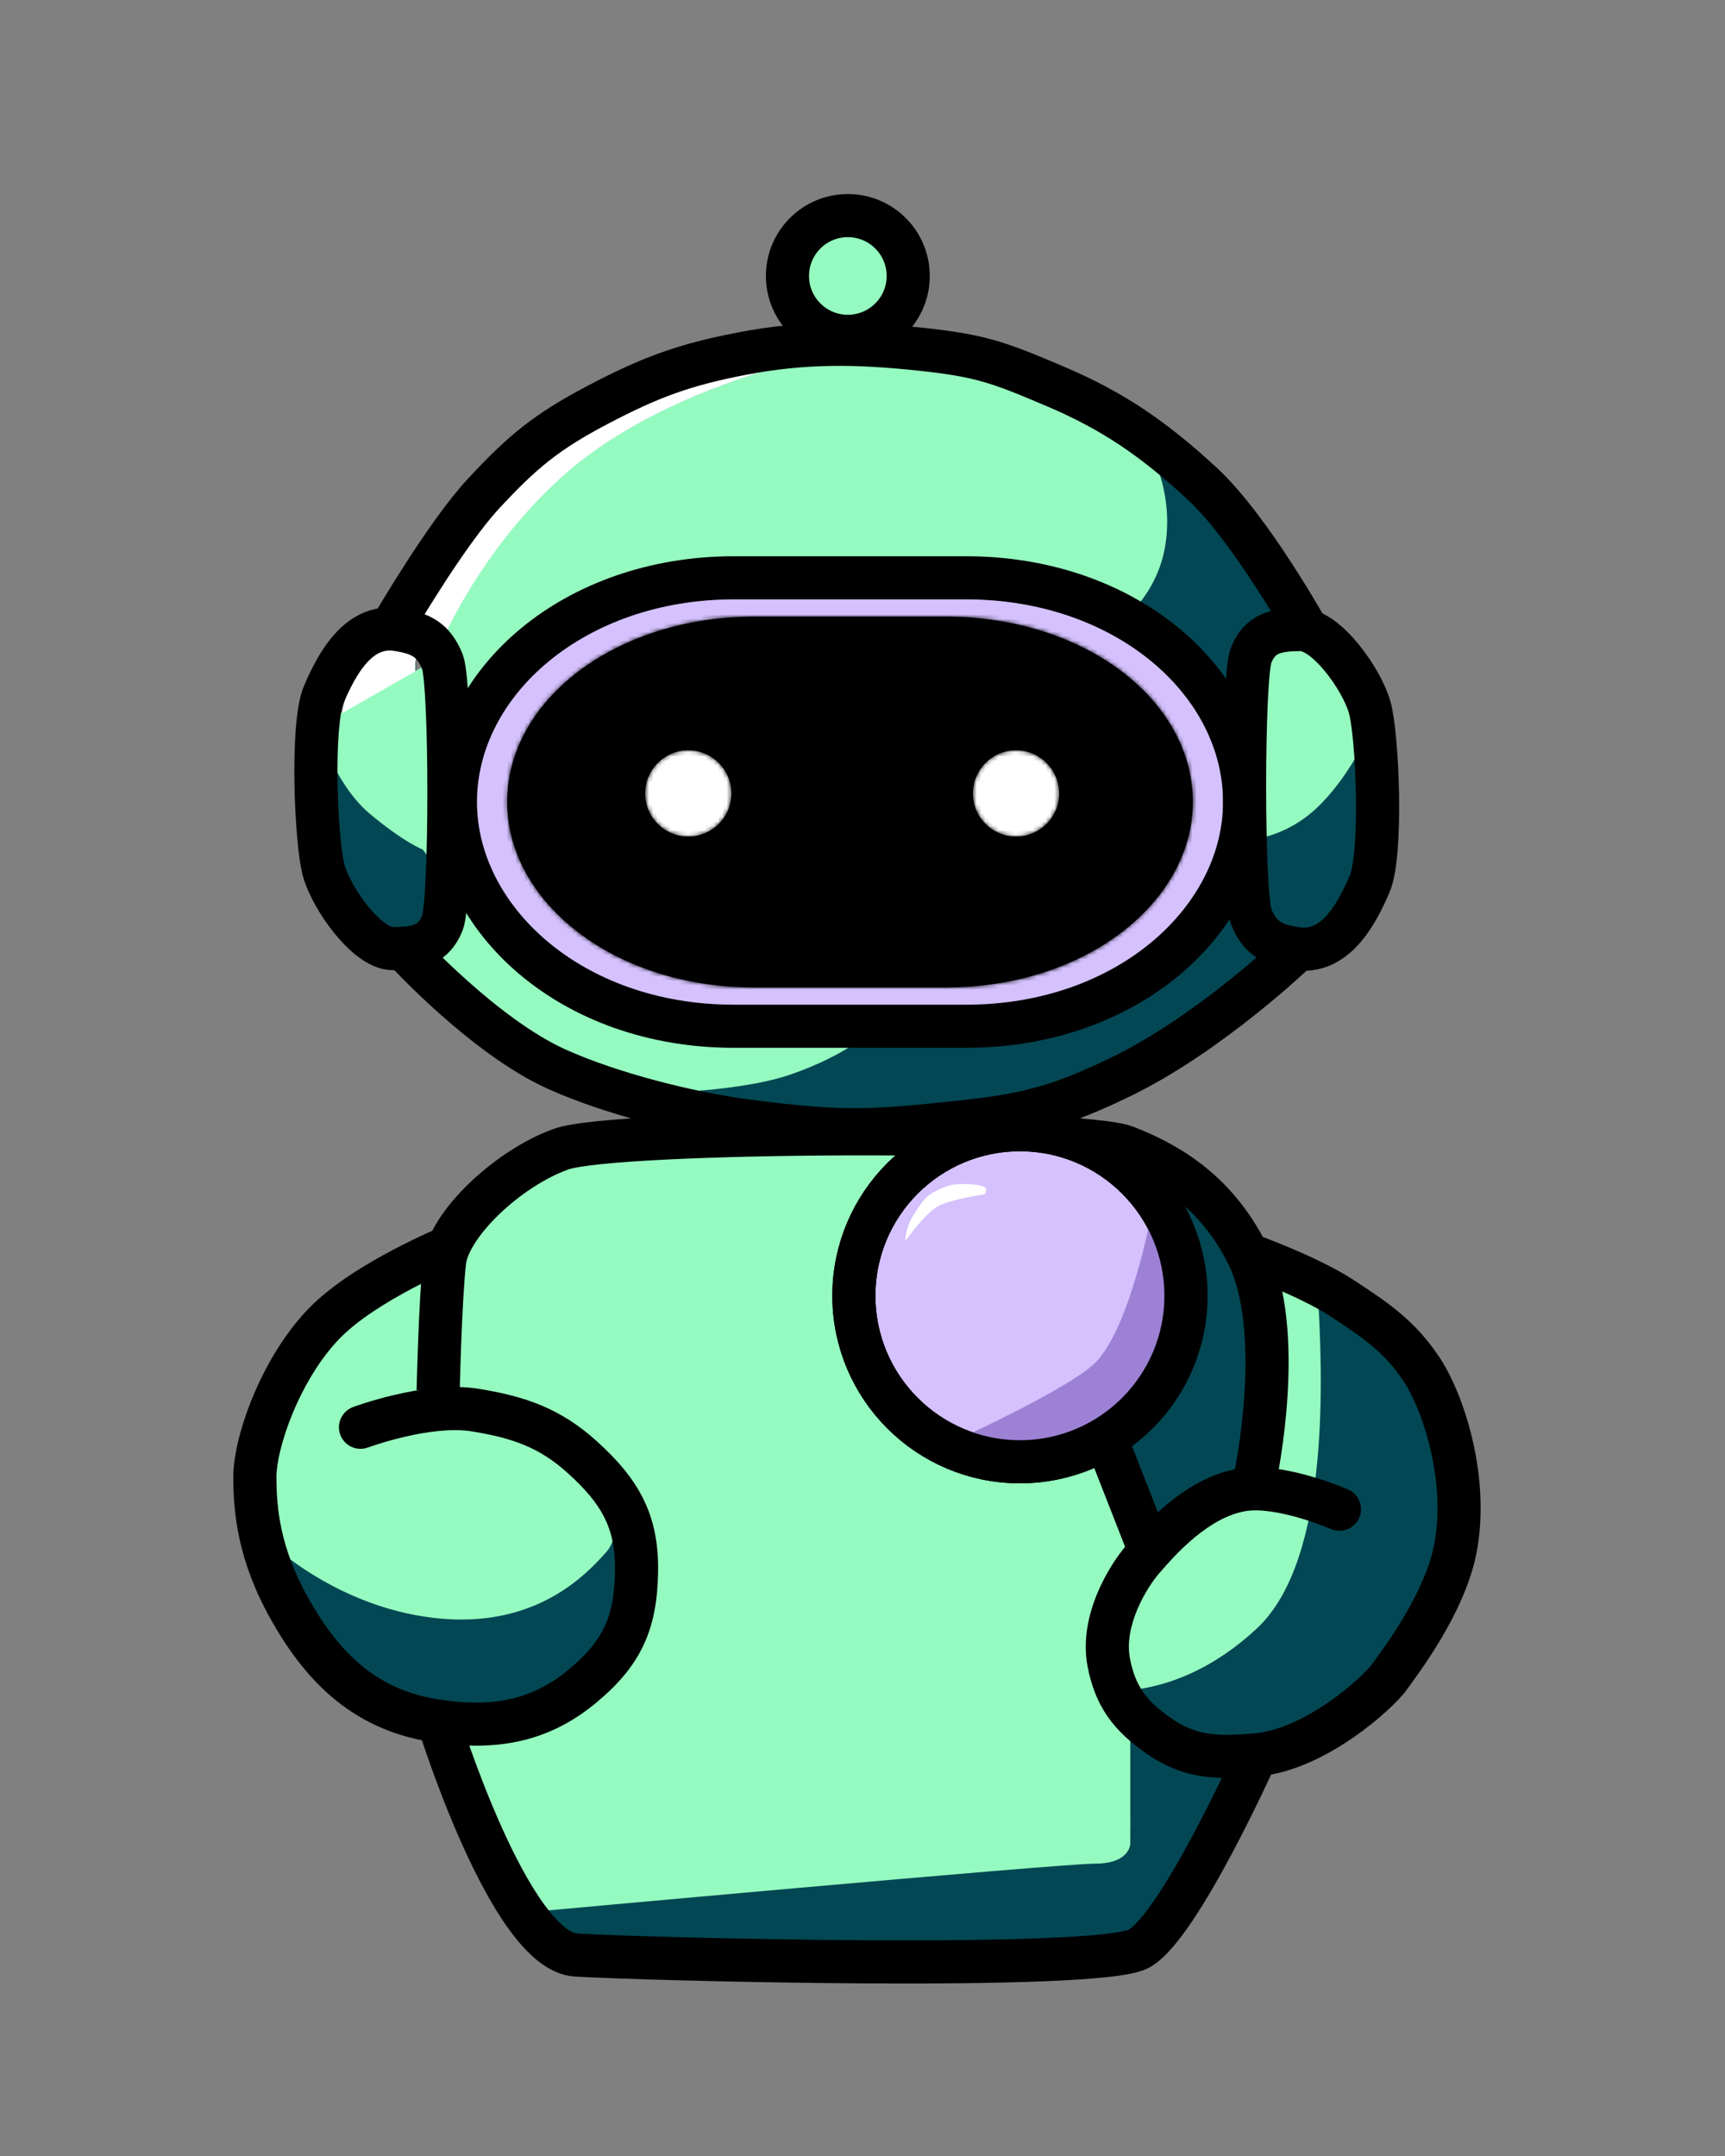 <svg width="400" height="500" viewBox="0 0 400 500" fill="none" xmlns="http://www.w3.org/2000/svg">
<rect x="0" y="0" width="400" height="500" fill="#808080" stroke="none"/>
<path d="M310.9 167.9C307.9 166.6 304.8 165.2 301.8 163.5C298.3 161.6 295.6 158.3 293.7 155.3C293.7 164.5 293.7 207.5 293.7 209.6C293.7 212 295 214 295 214C295 214 302.3 212.5 305.5 209.2C310.9 203.7 310.9 196.2 310.9 196.2V196V196.1V167.9Z" fill="#034754"/>
<path d="M270.1 112.1C268.3 110.5 266.4 108.8 264.3 107.2C238.4 86.8 210.8 84.1 195 84.1C179.1 84.1 153.8 86.4 125.7 107.2C100.6 127.1 94.4 147.8 94.4 147.8C94.4 147.8 88.4 149.1 84 154.8C79.2 160.9 79.2 166.7 79.2 166.7V196.3C79.2 196.3 79.2 203.8 84.6 209.3C87.8 212.6 95.1 214.1 95.1 214.1C95.1 214.1 96.4 212.1 96.4 209.7C96.4 207.3 96.4 153.7 96.4 153.7C96.4 153.7 96.8 149.8 100.1 147.9L101.6 148.9L106.1 156C119.1 138.3 143.6 126.3 170.7 126.3H219.4C246.5 126.3 271.1 138.3 284 156L288.5 148.9L290 147.9C290 147.9 285.4 137.8 280.8 129.1C276.9 121.6 272.1 114.9 270.1 112.1Z" fill="#034754"/>
<path d="M102.891 406.9L262 426.7L266 419.8V401.9H291.891L272.1 442.5L253 455.3L131.4 454.4L116.891 442.5L102.891 406.9Z" fill="#034754"/>
<path d="M73.6 175.7L99.2 179.9L106.4 205.8L95.5 223.5L75.9 208.8L73.6 175.7Z" fill="#034754"/>
<path d="M258.1 100.3L271.1 103.8C271.1 103.8 283.4 115.3 287.6 125.5C291.8 135.7 300.1 142.5 300.1 142.5L284.4 161.8L251.8 158.8L258.1 100.3Z" fill="#034754"/>
<path d="M191 236.8L151.4 255.6L187.7 264L224.5 261L273.5 241.2L293.6 223.5L310.101 216L315.5 207.2V195.1V175.7L288.2 177.4L277.5 207.2L261.6 226L239.3 236.1L191 236.8Z" fill="#034754"/>
<path d="M307.1 151C303.5 149 296.5 151.1 294.6 148L282.3 161.5L259.6 144.5C259.6 144.5 268.6 138.1 270.3 125.9C272.3 111.9 265 101.5 265 101.5L240.7 84.1L204.7 79.5C204.7 79.5 157.7 86 130.4 110.4C109.1 129.5 100.4 153.3 100.4 153.3L73.5 168.5C73.5 168.5 77.6 181.8 85.6 188.6C93.7 195.4 98 197 98 197L102.4 202.8L97.1 221.4L106.7 237.7L146.3 253.6C146.3 253.6 169.5 253.8 183 249.3C196.5 244.7 202.8 238.6 202.8 238.6L270.6 221.6L288.6 195C288.6 195 295.8 194.6 302.4 189.8C310.5 184 316.1 172.5 316.1 172.5V166.5C312.7 165.1 310.8 153 307.1 151Z" fill="#95FABF"/>
<path d="M195 132.8H221.2C259.1 132.8 288.9 155.9 288.9 184.3C288.9 211.9 259.8 235.8 221.2 235.8H195H168.8C130.1 235.8 101.1 211.9 101.1 184.3C101.1 155.9 131 132.8 168.8 132.8H195Z" fill="#D4C1FD"/>
<path d="M157.7 196.9C165.542 196.9 171.9 190.542 171.9 182.7C171.9 174.858 165.542 168.5 157.7 168.5C149.858 168.5 143.5 174.858 143.5 182.7C143.5 190.542 149.858 196.9 157.7 196.9Z" fill="white"/>
<path d="M232.2 196.9C240.042 196.9 246.4 190.542 246.4 182.7C246.4 174.858 240.042 168.5 232.2 168.5C224.358 168.5 218 174.858 218 182.7C218 190.542 224.358 196.9 232.2 196.9Z" fill="white"/>
<path d="M291.3 365.4L267.89 427.9L249.2 435.4L132.39 443.4L107.39 417.4L101.89 399.9L98 305C98 281.8 116.8 262.9 140.1 262.9H249.2C272.4 262.9 291.3 281.7 291.3 305L300.39 351.9L291.3 365.4Z" fill="#034754"/>
<path d="M123.1 331H262.1V424H123.1V331Z" fill="#95FABF"/>
<path d="M207.2 263H140C116.8 263 97.9 281.8 97.9 305.1L98.891 333.9C98.891 333.9 262.101 351.5 262.101 331C262.101 310.5 207.2 263 207.2 263Z" fill="#95FABF"/>
<path d="M98.1 387.777H139.795V417.362L152.573 422.507L262.1 421.815V427.554C262.1 427.554 262.1 432.204 253.885 432.204C245.519 432.204 122.1 443.5 122.1 443.5L98.1 387.777Z" fill="#95FABF"/>
<path d="M295.601 296.5C295.601 296.5 314.401 302.4 324.101 315.5C333.801 328.6 332.1 356.3 332.1 356.3L319 387.1L291 403.1L274.5 406.3L258.4 391.9V378.2C258.4 378.2 261.4 367.6 274.5 356.3C287.6 344.9 292.2 350 292.2 350V345.5L295.601 296.5Z" fill="#95FABF"/>
<path d="M321.6 312.5C318.9 308.9 308.8 302.9 305.6 300C306.6 317.8 308.8 361.4 291.5 377.6C277.8 390.4 264.7 392.1 258.6 392.2L274.5 406.4L299.1 403.5L321.6 388L338.1 356.5C345.6 351.1 338.8 317.8 321.6 312.5Z" fill="#034754"/>
<path d="M96.3 155.7C96.3 154.4 96.3 153.7 96.3 153.7C96.3 153.7 96.7 149.8 100 147.9L101.5 148.9L102 149.7C105.3 142.3 114.2 125.1 130.4 110.5C145 97.4 165.3 89.4 181 84.9C165.9 86.6 146.5 91.8 125.6 107.3C100.5 127.2 94.3 147.9 94.3 147.9C94.3 147.9 88.3 149.2 83.9 154.9C80.6 159.1 79.6 163.2 79.3 165.4L96.3 155.7Z" fill="white"/>
<path d="M195 76.4C202.842 76.4 209.2 70.042 209.2 62.2C209.2 54.358 202.842 48 195 48C187.157 48 180.8 54.358 180.8 62.2C180.8 70.042 187.157 76.4 195 76.4Z" fill="#95FABF"/>
<path d="M143.6 352L146.1 371.5L131.4 390.6L111.5 396.8L88 393.4L64.9 376.1L58 354.7L75.9 343.5L143.6 352Z" fill="#034754"/>
<path d="M98.5 295.5C98.5 295.5 85.1 301.8 74.1 312.5C63.1 323.3 60.1 342.5 60.1 342.5L61.3 356.6C61.3 356.6 76.8 372.4 100.5 375.2C124.2 378 136.1 365 140.7 359.8C145.3 354.5 140.7 342 140.7 342L108.6 328L79.6 332L98.5 324.8V295.5Z" fill="#95FABF"/>
<path d="M91.1 145C91.1 145 103.312 123.983 112.1 114.5C121.077 104.812 126.663 100.176 138.491 93.947C150.656 87.541 158.504 84.612 172.1 82C186.629 79.209 198.873 79.435 213.6 81C227.594 82.487 231.857 84.14 244.735 89.622C258.472 95.47 267.732 102.013 278.6 112C290.103 122.57 303.6 147 303.6 147" stroke="black" stroke-width="10"/>
<path d="M101.6 322.5C101.6 322.5 102.099 301 103.1 292.5C104.1 284 117.6 271 130.1 266.5C142.6 262 250.1 261.696 261.1 266C272.1 270.304 282.17 276.974 289.1 290.5C298.36 308.573 291.1 342.5 291.1 342.5" stroke="black" stroke-width="10"/>
<path d="M197.1 134H224.025C261.162 134 288.6 158.19 288.6 186C288.6 212.999 261.791 238 224.025 238H197.1H170.174C132.31 238 105.6 213.004 105.6 186C105.6 158.194 133.135 134 170.174 134H197.1Z" stroke="black" stroke-width="10"/>
<circle cx="196.6" cy="64" r="14" stroke="black" stroke-width="10"/>
<path d="M102.599 214C104.599 209 104.599 158.5 102.599 153.5C100.599 148.5 97.738 146.851 92.099 146C83.085 144.64 78.099 154 75.1 161C72.101 168 73.242 195.5 75.1 202C76.957 208.5 85.099 220 91.1 220C97.101 220 100.599 219 102.599 214Z" stroke="black" stroke-width="10"/>
<mask id="path-26-inside-1_632_2827" fill="white">
<path fill-rule="evenodd" clip-rule="evenodd" d="M197.1 143H219.282C251.37 143 276.6 162.287 276.6 186C276.6 209.045 251.962 229 219.282 229H197.1H174.917C142.152 229 117.6 209.045 117.6 186C117.6 162.287 142.914 143 174.917 143H197.1ZM169.6 184C169.6 189.523 165.122 194 159.6 194C154.077 194 149.6 189.523 149.6 184C149.6 178.477 154.077 174 159.6 174C165.122 174 169.6 178.477 169.6 184ZM235.6 194C241.122 194 245.6 189.523 245.6 184C245.6 178.477 241.122 174 235.6 174C230.077 174 225.6 178.477 225.6 184C225.6 189.523 230.077 194 235.6 194Z"/>
</mask>
<path fill-rule="evenodd" clip-rule="evenodd" d="M197.1 143H219.282C251.37 143 276.6 162.287 276.6 186C276.6 209.045 251.962 229 219.282 229H197.1H174.917C142.152 229 117.6 209.045 117.6 186C117.6 162.287 142.914 143 174.917 143H197.1ZM169.6 184C169.6 189.523 165.122 194 159.6 194C154.077 194 149.6 189.523 149.6 184C149.6 178.477 154.077 174 159.6 174C165.122 174 169.6 178.477 169.6 184ZM235.6 194C241.122 194 245.6 189.523 245.6 184C245.6 178.477 241.122 174 235.6 174C230.077 174 225.6 178.477 225.6 184C225.6 189.523 230.077 194 235.6 194Z" fill="black"/>
<path d="M219.282 133H197.1V153H219.282V133ZM286.6 186C286.6 170.349 278.243 156.866 265.997 147.625C253.763 138.394 237.263 133 219.282 133V153C233.389 153 245.547 157.249 253.95 163.59C262.341 169.921 266.6 177.939 266.6 186H286.6ZM219.282 239C254.874 239 286.6 216.859 286.6 186H266.6C266.6 201.23 249.051 219 219.282 219V239ZM197.1 239H219.282V219H197.1V239ZM174.917 239H197.1V219H174.917V239ZM107.6 186C107.6 216.851 139.23 239 174.917 239V219C145.074 219 127.6 201.239 127.6 186H107.6ZM174.917 133C156.974 133 140.477 138.397 128.238 147.622C115.988 156.856 107.6 170.337 107.6 186H127.6C127.6 177.951 131.868 169.931 140.277 163.593C148.696 157.247 160.857 153 174.917 153V133ZM197.1 133H174.917V153H197.1V133ZM159.6 204C170.645 204 179.6 195.046 179.6 184H159.6V204ZM139.6 184C139.6 195.046 148.554 204 159.6 204V184H139.6ZM159.6 164C148.554 164 139.6 172.954 139.6 184H159.6V164ZM179.6 184C179.6 172.954 170.645 164 159.6 164V184H179.6ZM235.6 184V204C246.645 204 255.6 195.046 255.6 184H235.6ZM235.6 184H255.6C255.6 172.954 246.645 164 235.6 164V184ZM235.6 184V164C224.554 164 215.6 172.954 215.6 184H235.6ZM235.6 184H215.6C215.6 195.046 224.554 204 235.6 204V184Z" fill="black" mask="url(#path-26-inside-1_632_2827)"/>
<path d="M290.099 152C288.1 157 288.1 207.5 290.099 212.5C292.099 217.5 294.96 219.149 300.599 220C309.614 221.36 314.6 212 317.599 205C320.598 198 319.456 170.5 317.599 164C315.741 157.5 307.599 146 301.598 146C295.597 146 292.099 147 290.099 152Z" stroke="black" stroke-width="10"/>
<path d="M93.6 220C93.6 220 112.111 240.309 129.1 247.957C141.691 253.625 159.825 258.237 173.6 260.008C196.1 262.9 202.1 262.418 224.6 260.008C238.783 258.488 246.836 256.037 259.6 249.885C280.6 239.763 300.6 220.482 300.6 220.482" stroke="black" stroke-width="10"/>
<path d="M101.6 399C101.6 399 118.099 452.445 133.6 453.396C149.1 454.348 254.6 457.149 264.1 451.913C273.599 446.677 291.6 406.418 291.6 406.418" stroke="black" stroke-width="10"/>
<path d="M75.1 307L71.498 303.532L75.1 307ZM100.6 399L99.817 403.938L100.6 399ZM135.1 391L131.899 387.158L135.1 391ZM147.6 364.5L152.599 364.588L147.6 364.5ZM135.1 338L138.46 334.298L135.1 338ZM110.1 327L110.893 322.063L110.1 327ZM81.852 326.315C79.264 327.279 77.948 330.158 78.912 332.746C79.876 335.333 82.756 336.649 85.343 335.685L81.852 326.315ZM104.6 289C102.716 284.368 102.716 284.368 102.715 284.369C102.715 284.369 102.714 284.369 102.713 284.37C102.712 284.37 102.71 284.371 102.708 284.372C102.704 284.373 102.699 284.375 102.692 284.378C102.68 284.383 102.662 284.39 102.64 284.4C102.595 284.418 102.532 284.444 102.45 284.478C102.288 284.546 102.054 284.644 101.757 284.771C101.162 285.025 100.311 285.396 99.263 285.87C97.171 286.818 94.281 288.187 91.078 289.878C84.804 293.19 76.83 297.993 71.498 303.532L78.702 310.468C82.869 306.139 89.645 301.942 95.746 298.721C98.731 297.145 101.434 295.865 103.389 294.979C104.365 294.537 105.15 294.196 105.686 293.966C105.954 293.852 106.16 293.766 106.295 293.709C106.362 293.681 106.413 293.661 106.444 293.648C106.46 293.641 106.471 293.637 106.478 293.634C106.481 293.633 106.483 293.632 106.484 293.631C106.484 293.631 106.484 293.631 106.484 293.631C106.484 293.631 106.484 293.631 106.484 293.631C106.483 293.632 106.483 293.632 104.6 289ZM71.498 303.532C65.891 309.356 61.59 316.815 58.692 323.766C55.83 330.631 54.1 337.574 54.1 342.5L64.1 342.5C64.1 339.426 65.313 333.872 67.922 327.614C70.495 321.442 74.194 315.15 78.702 310.468L71.498 303.532ZM54.1 342.5C54.1 351.086 55.207 361.992 62.737 375.442L71.462 370.558C64.996 359.008 64.1 349.914 64.1 342.5L54.1 342.5ZM62.737 375.442C70.091 388.579 80.725 400.911 99.817 403.938L101.383 394.062C86.609 391.719 78.104 382.421 71.462 370.558L62.737 375.442ZM99.817 403.938C114.001 406.187 126.566 404.617 138.3 394.842L131.899 387.158C123.033 394.545 113.681 396.012 101.383 394.062L99.817 403.938ZM138.3 394.842C143.252 390.716 146.889 386.527 149.247 381.481C151.599 376.448 152.486 370.972 152.599 364.588L142.6 364.412C142.502 369.99 141.735 373.935 140.188 377.247C138.646 380.546 136.139 383.626 131.899 387.158L138.3 394.842ZM152.599 364.588C152.713 358.099 151.65 352.621 149.162 347.593C146.706 342.629 143.028 338.444 138.46 334.298L131.739 341.702C135.847 345.431 138.522 348.638 140.199 352.027C141.844 355.351 142.693 359.186 142.6 364.412L152.599 364.588ZM138.46 334.298C129.897 326.525 121.589 323.781 110.893 322.063L109.307 331.937C118.874 333.474 125.105 335.681 131.739 341.702L138.46 334.298ZM110.893 322.063C104.393 321.019 96.987 322.21 91.585 323.467C88.807 324.113 86.399 324.816 84.683 325.359C83.822 325.631 83.13 325.864 82.646 326.032C82.404 326.116 82.214 326.183 82.08 326.232C82.013 326.256 81.96 326.275 81.922 326.289C81.903 326.296 81.887 326.302 81.876 326.306C81.87 326.308 81.865 326.31 81.861 326.311C81.859 326.312 81.857 326.313 81.856 326.313C81.855 326.313 81.854 326.314 81.854 326.314C81.853 326.314 81.852 326.315 83.598 331C85.343 335.685 85.343 335.686 85.342 335.686C85.342 335.686 85.341 335.686 85.341 335.686C85.34 335.686 85.34 335.687 85.34 335.687C85.34 335.687 85.341 335.686 85.342 335.686C85.346 335.685 85.353 335.682 85.363 335.678C85.384 335.67 85.42 335.657 85.469 335.64C85.567 335.604 85.72 335.55 85.923 335.48C86.329 335.339 86.933 335.135 87.696 334.894C89.227 334.41 91.38 333.781 93.851 333.206C98.945 332.021 104.79 331.211 109.307 331.937L110.893 322.063Z" fill="black"/>
<path d="M337.599 358.5L342.525 359.361L337.599 358.5ZM291.099 407L290.692 402.017L291.099 407ZM268.599 402.5L265.737 406.599L268.599 402.5ZM257.099 385.5L262.011 384.566L257.099 385.5ZM288.099 345.5L288.91 350.434L288.099 345.5ZM308.601 354.584C311.133 355.687 314.079 354.529 315.183 351.998C316.286 349.466 315.128 346.52 312.597 345.416L308.601 354.584ZM311.099 301L308.365 305.186L311.099 301ZM325.439 320.274C327.533 323.415 330.037 329.062 331.661 335.936C333.277 342.773 333.931 350.442 332.674 357.639L342.525 359.361C344.075 350.488 343.229 341.407 341.393 333.636C339.566 325.903 336.665 319.085 333.759 314.726L325.439 320.274ZM332.674 357.639C331.678 363.34 328.783 369.477 325.62 374.829C322.486 380.132 319.365 384.226 318.03 386.094L326.168 391.906C327.334 390.274 330.812 385.699 334.229 379.917C337.616 374.185 341.221 366.822 342.525 359.361L332.674 357.639ZM318.03 386.094C317.25 387.187 313.505 391.017 308.058 394.767C302.642 398.496 296.384 401.552 290.692 402.017L291.506 411.983C299.766 411.309 307.759 407.114 313.729 403.003C319.669 398.914 324.448 394.313 326.168 391.906L318.03 386.094ZM290.692 402.017C282.07 402.721 277.334 402.501 271.462 398.401L265.737 406.599C274.558 412.759 282.266 412.738 291.506 411.983L290.692 402.017ZM271.462 398.401C268.466 396.309 266.47 394.424 265.055 392.383C263.662 390.374 262.656 387.958 262.011 384.566L252.187 386.434C253.039 390.917 254.497 394.706 256.837 398.081C259.155 401.424 262.16 404.102 265.737 406.599L271.462 398.401ZM262.011 384.566C261.339 381.032 262.124 377.076 263.707 373.29C265.28 369.53 267.445 366.412 268.862 364.793L261.336 358.207C259.253 360.588 256.495 364.617 254.482 369.431C252.48 374.218 251.014 380.263 252.187 386.434L262.011 384.566ZM268.862 364.793C270.64 362.76 273.442 359.502 277.05 356.518C280.697 353.501 284.758 351.116 288.91 350.434L287.289 340.566C280.643 341.658 274.955 345.273 270.676 348.813C266.357 352.385 263.058 356.24 261.336 358.207L268.862 364.793ZM288.91 350.434C292.154 349.901 296.853 350.73 301.276 352.009C303.379 352.616 305.234 353.269 306.561 353.771C307.223 354.02 307.748 354.23 308.101 354.374C308.277 354.447 308.41 354.502 308.495 354.538C308.538 354.556 308.568 354.569 308.586 354.577C308.595 354.581 308.601 354.583 308.603 354.584C308.605 354.585 308.605 354.585 308.605 354.585C308.605 354.585 308.604 354.585 308.604 354.585C308.603 354.584 308.603 354.584 308.603 354.584C308.602 354.584 308.601 354.584 310.599 350C312.597 345.416 312.596 345.416 312.595 345.416C312.595 345.416 312.594 345.415 312.593 345.415C312.592 345.414 312.59 345.414 312.589 345.413C312.585 345.411 312.58 345.409 312.575 345.407C312.565 345.402 312.551 345.396 312.533 345.389C312.499 345.374 312.452 345.354 312.392 345.329C312.273 345.278 312.104 345.207 311.889 345.12C311.46 344.944 310.849 344.7 310.092 344.415C308.583 343.845 306.471 343.101 304.054 342.402C299.437 341.067 292.887 339.646 287.289 340.566L288.91 350.434ZM289.599 291C287.909 295.706 287.909 295.706 287.909 295.706C287.909 295.706 287.909 295.706 287.909 295.706C287.909 295.706 287.909 295.706 287.909 295.706C287.91 295.706 287.911 295.707 287.914 295.707C287.919 295.709 287.927 295.712 287.938 295.716C287.96 295.724 287.996 295.737 288.043 295.754C288.138 295.789 288.281 295.841 288.468 295.911C288.842 296.049 289.39 296.255 290.074 296.518C291.445 297.044 293.351 297.798 295.491 298.705C299.848 300.551 304.88 302.91 308.365 305.186L313.833 296.814C309.565 294.026 303.847 291.385 299.393 289.497C297.126 288.537 295.112 287.74 293.662 287.183C292.936 286.904 292.35 286.685 291.942 286.533C291.738 286.458 291.578 286.399 291.468 286.359C291.413 286.339 291.37 286.323 291.34 286.312C291.325 286.307 291.313 286.303 291.304 286.3C291.3 286.298 291.297 286.297 291.294 286.296C291.293 286.296 291.292 286.295 291.291 286.295C291.291 286.295 291.29 286.295 291.29 286.295C291.289 286.294 291.289 286.294 289.599 291ZM308.365 305.186C316.438 310.459 321.054 313.696 325.439 320.274L333.759 314.726C328.145 306.304 321.97 302.128 313.833 296.814L308.365 305.186Z" fill="black"/>
<circle cx="236.5" cy="300.5" r="38.5" fill="#D4C1FD" stroke="black" stroke-width="10"/>
<path d="M253.368 316.61C246.792 322.353 225 332.463 225 332.463V335H244.342L263.039 325.488L274 306.463L267 281.5C267 281.5 261.876 309.179 253.368 316.61Z" fill="#9C81D5"/>
<path d="M217.832 279.571C220.493 278.202 227.9 276.996 228.191 277.029C228.482 277.061 228.664 276.076 228.664 276.076C228.993 274.969 226.193 274.622 224.169 274.586C221.128 274.533 219.88 274.854 217.636 275.892C214.564 277.314 213.856 278.684 212.044 281.442C209.766 284.912 209.959 287.818 209.959 287.818C209.959 287.818 214.391 281.343 217.832 279.571Z" fill="white"/>
<circle cx="236.5" cy="300.5" r="38.5" stroke="black" stroke-width="10"/>
<line x1="256.656" y1="334.178" x2="265.656" y2="357.178" stroke="black" stroke-width="10"/>
</svg>
